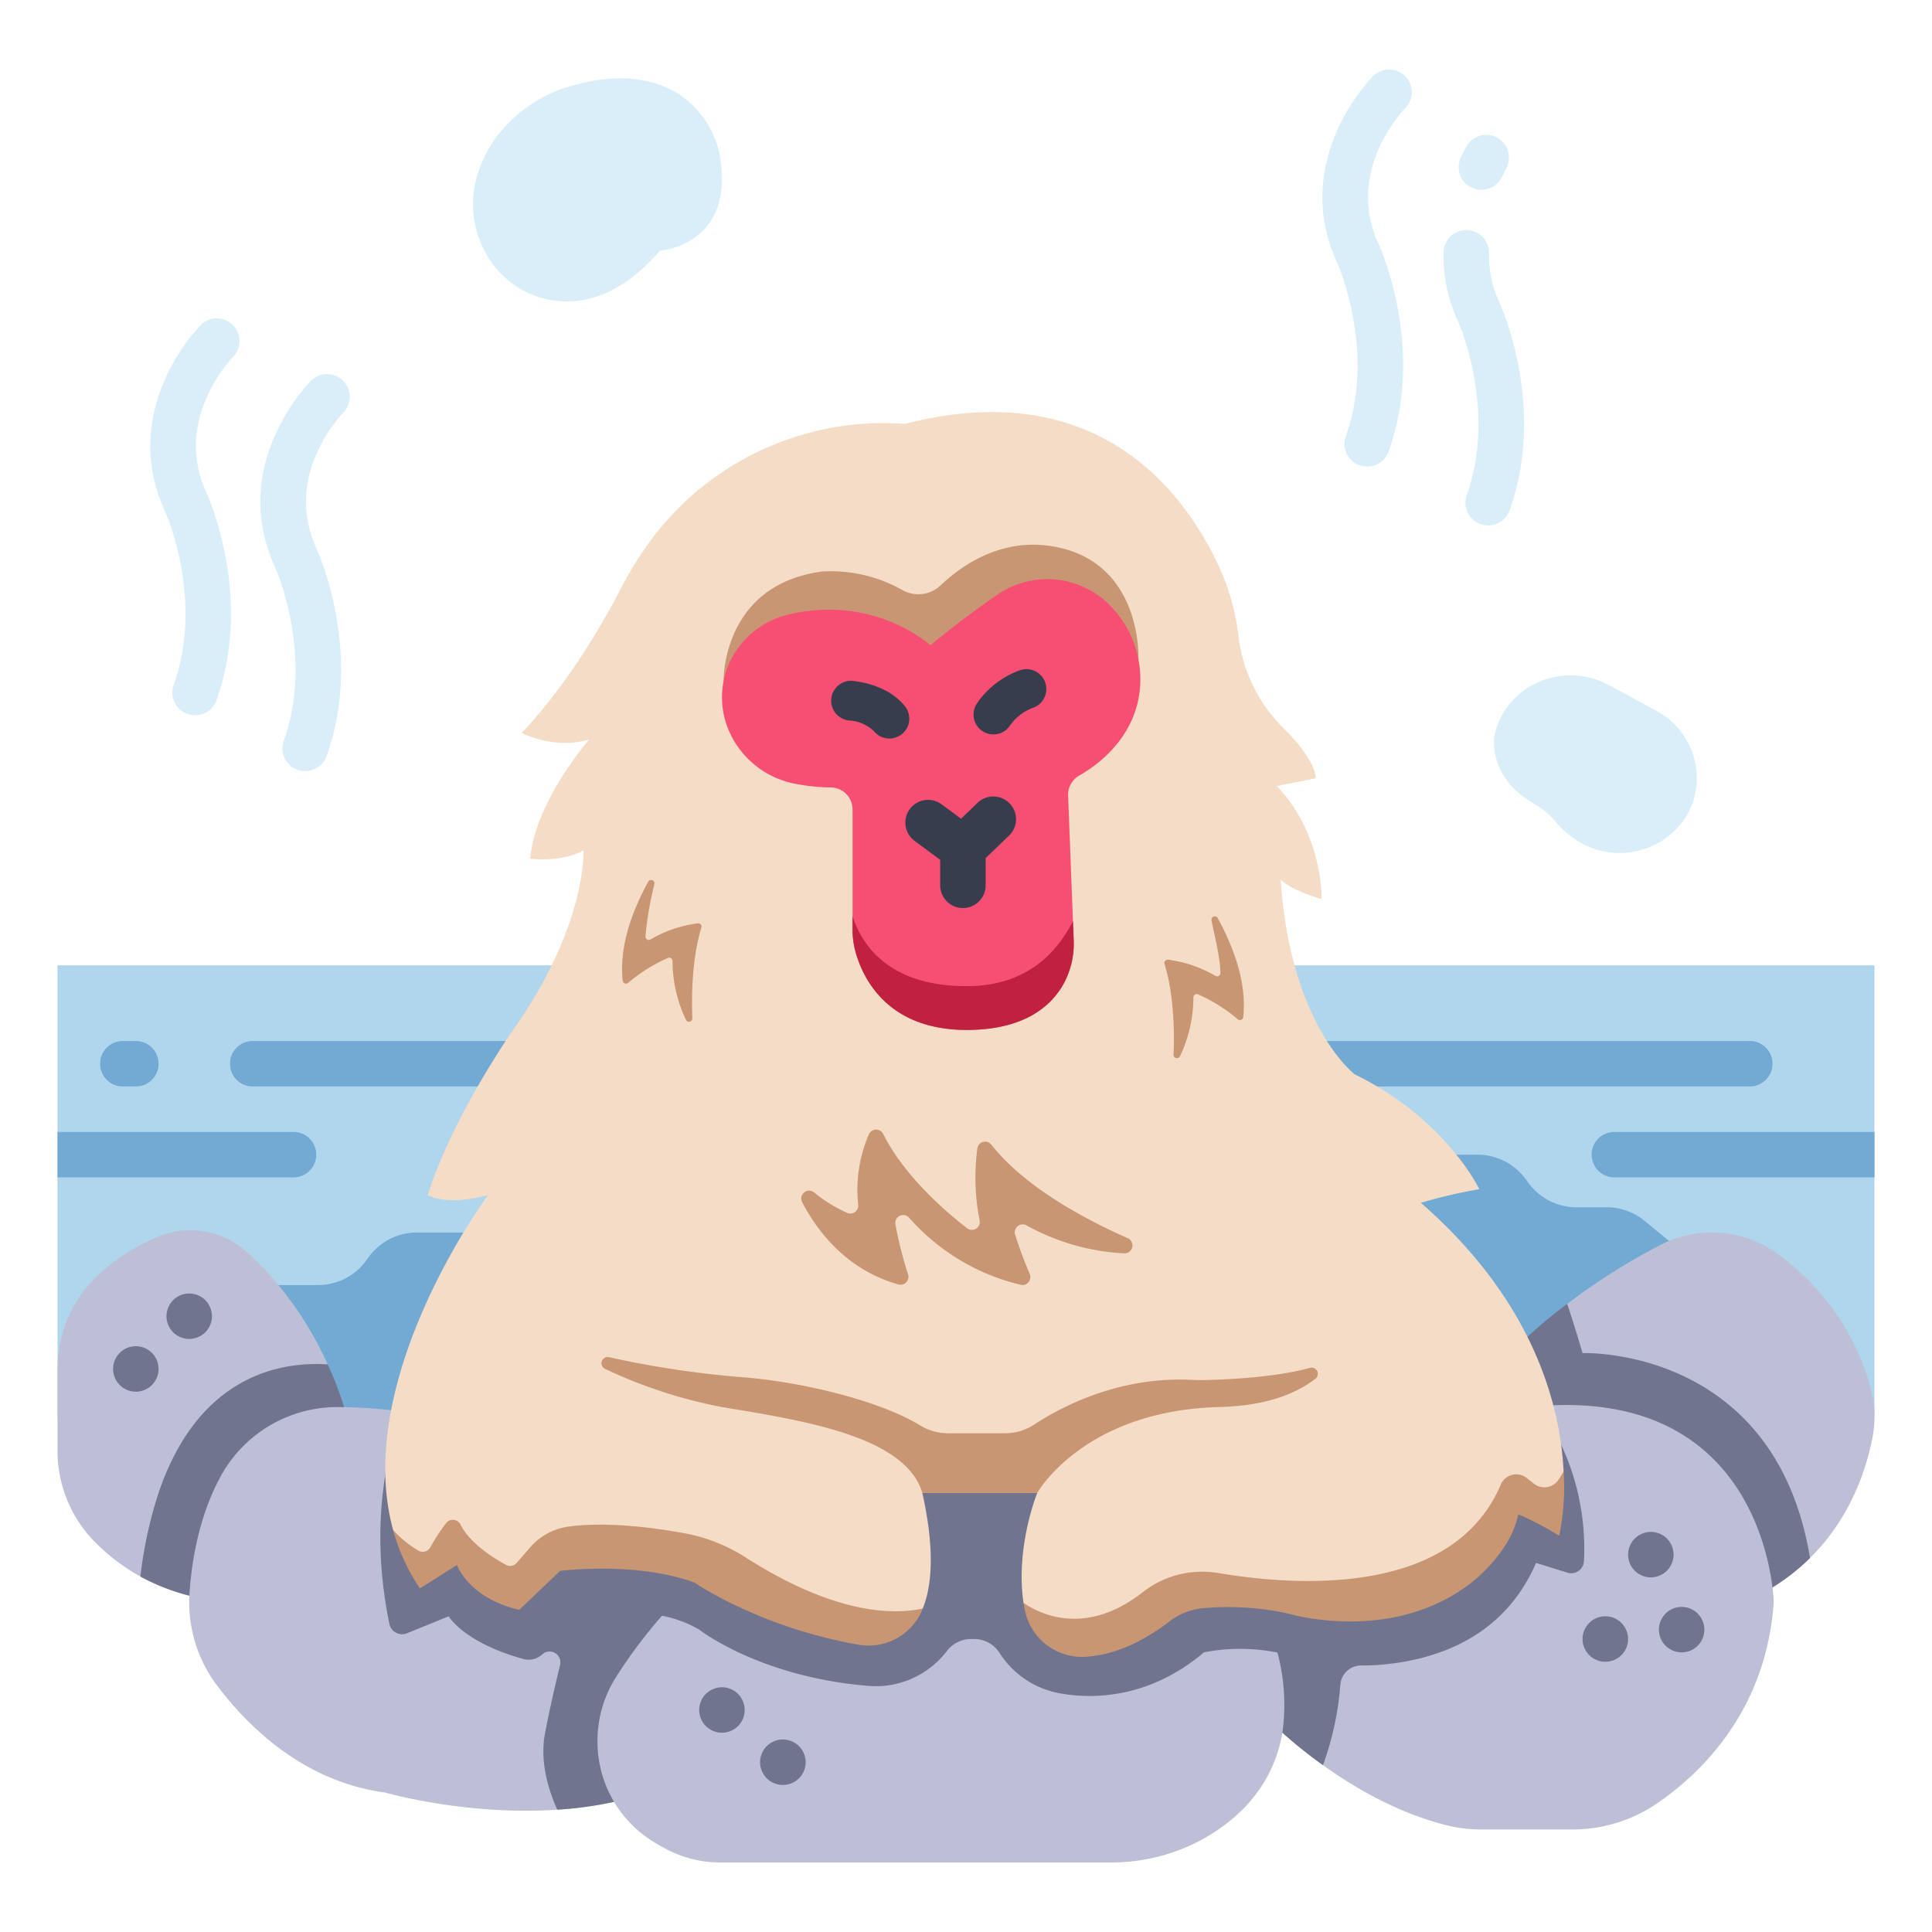 <?xml version="1.0" ?>
<svg width="800px" height="800px" viewBox="0 0 340 340" id="icons" xmlns="http://www.w3.org/2000/svg"><title/><rect height="79.544" style="fill:#b0d6ed" width="319.759" x="10.12" y="169.882"/><path d="M23.905,191.2H21.618a4,4,0,1,1,0-8h2.287a4,4,0,0,1,0,8Z" style="fill:#72aad3"/><path d="M51.655,199.2H10.12v8H51.655a4,4,0,0,0,0-8Z" style="fill:#72aad3"/><path d="M329.88,199.2H284.1a4,4,0,0,0,0,8H329.88Z" style="fill:#72aad3"/><path d="M307.936,183.2H44.472a4,4,0,0,0,0,8H307.936a4,4,0,0,0,0-8Z" style="fill:#72aad3"/><path d="M310.408,249.426l-5.416-21.789-15.573-12.785a10.516,10.516,0,0,0-6.672-2.388h-5.3a10.513,10.513,0,0,1-8.546-4.389l-.352-.491A10.516,10.516,0,0,0,260,203.2H144.339l-51.082,13.7H73.382a10.511,10.511,0,0,0-8.709,4.624h0a10.516,10.516,0,0,1-8.71,4.623H29.38s-.192,9.787-.4,23.285Z" style="fill:#72aad3"/><path d="M60.218,252.489l-2.554-12.382A61.715,61.715,0,0,0,46.222,223l-2.434-2.347a14.832,14.832,0,0,0-16.263-2.9,35.481,35.481,0,0,0-10.951,7.309A22.658,22.658,0,0,0,10.12,241.03v14.24a22.83,22.83,0,0,0,6.413,15.921c4.782,4.923,12.581,10.105,24.494,10.767Z" style="fill:#bdbfd6"/><path d="M265.662,240,275.8,229.459a114.672,114.672,0,0,1,16.39-10.361,19.663,19.663,0,0,1,20.677,1.607,42.914,42.914,0,0,1,16.323,23.517,19.3,19.3,0,0,1,.36,8.627c-1.383,7.385-6.161,21.926-22.6,29.109L268,252.609Z" style="fill:#bdbfd6"/><path d="M27.9,262.739a74.85,74.85,0,0,0-3.192,14.7,37.667,37.667,0,0,0,16.318,4.518L61.545,251.31a57.228,57.228,0,0,0-3.883-11.2C49.856,239.593,35.023,241.655,27.9,262.739Z" style="fill:#70748e"/><path d="M318.534,274.18C312.358,236.8,278.5,238.125,278.5,238.125c-.974-3.353-1.9-6.275-2.695-8.665a83.891,83.891,0,0,0-10.4,9.124l2.6,14.025,38.953,29.349A37.879,37.879,0,0,0,318.534,274.18Z" style="fill:#70748e"/><path d="M75.8,249.233a89.19,89.19,0,0,0-16.674-1.612,23.392,23.392,0,0,0-20.221,12.057c-2.59,4.711-4.865,11.336-5.543,20.488a24.352,24.352,0,0,0,4.792,16.394c5.385,7.181,15.2,16.972,29.642,18.9,0,0,21.509,6.233,41.768,1.3l26.491-28.569V267.413Z" style="fill:#bdbfd6"/><path d="M221.767,301.177s14.441,15.6,33.176,20.127a24.958,24.958,0,0,0,5.862.651h15.866a26.4,26.4,0,0,0,14.988-4.616c8.04-5.542,19.18-16.53,20.491-35.381,0,0-.779-38.814-43.113-34.341H224.624l-10.129,44Z" style="fill:#bdbfd6"/><path d="M75.8,249.233s-2.049-.421-5.126-.834c-3.084,8.628-5.434,21.356-2.149,37.371a2.277,2.277,0,0,0,3.081,1.662l7.358-2.989s2.659,4.626,13.155,7.516a3.5,3.5,0,0,0,3.293-.805h0a1.909,1.909,0,0,1,3.155,1.852c-.8,3.27-1.78,7.5-2.633,11.926-.864,4.481.167,9.129,2.139,13.547a67.6,67.6,0,0,0,11.491-1.719l26.491-28.569V267.413Z" style="fill:#70748e"/><path d="M274.73,254.235l-8.576-6.618h-41.53l-1.935,8.407L214.5,291.616l7.272,9.561a80.181,80.181,0,0,0,11.053,9.458,53.191,53.191,0,0,0,3.051-14.133,3.665,3.665,0,0,1,3.641-3.405c1.067.007,2.135-.028,3.2-.111,9.437-.734,21.787-4.461,27.6-17.941l5.531,1.722a2.236,2.236,0,0,0,2.9-2.03A43.1,43.1,0,0,0,274.73,254.235Z" style="fill:#70748e"/><path d="M127.053,276.15,116.5,284.342a86.666,86.666,0,0,0-8.206,10.983,20.848,20.848,0,0,0-3.146,11.045h0a20.7,20.7,0,0,0,9.335,17.428,34.82,34.82,0,0,0,3.315,1.892,20.234,20.234,0,0,0,9.082,2.072h68.474a33.5,33.5,0,0,0,16.551-4.235c5.822-3.3,12.066-8.974,13.754-18.454a35.359,35.359,0,0,0-.856-14.253s-6.763-10.431-13.394-14.67l-1.593-17.308H131.384Z" style="fill:#bdbfd6"/><path d="M224.8,290.821a26.29,26.29,0,0,0-11.345-15.616l-3.636-16.363H131.384l-5.714,16.363a86.518,86.518,0,0,0-9.165,9.137,21.067,21.067,0,0,1,6.545,2.443s10.589,8.326,29.7,9.894a15.7,15.7,0,0,0,13.68-5.867c.056-.071.111-.143.165-.215a5.36,5.36,0,0,1,4.265-2.155h.572a5.291,5.291,0,0,1,4.5,2.493,15.968,15.968,0,0,0,10.337,7.018c5.309,1.009,15.523,1.352,25.616-7.171A33.375,33.375,0,0,1,224.8,290.821Z" style="fill:#70748e"/><path d="M159.234,74.6A50.99,50.99,0,0,0,113.2,96.954a59.887,59.887,0,0,0-3.952,6.661c-2.4,4.632-9,16.58-17.457,25.363,0,0,5.865,3.041,11.925,1.135,0,0-9.535,10.889-10.406,21,0,0,5.431.738,9.378-1.469,0,0,.685,13.023-12.337,31.529,0,0-10.624,15.079-15.079,29.13,0,0,3.084,2.056,10.623,0,0,0-24.01,32.28-16.716,58.945a72.587,72.587,0,0,0,4.846,9.4l6.715-4.015s1.582,5.978,10.493,8.034l7.314-6.955s13.821-1.851,24.1,1.919c0,0,11.045,8.061,28.479,11.152,4.372.774,9.953-4.317,9.953-4.317a10.46,10.46,0,0,1,1.311-1.395c1.609-3.976,2.158-10.3-.073-20.336h20.219s-3.872,9.467-2.413,19.364c0,0,5.211,9.269,10.331,8.979,3.861-.219,8.735-2.036,14.569-6.477a14.506,14.506,0,0,1,6.663-2.324,47.883,47.883,0,0,1,15.265.7s17.373,5.746,31.424-5.221c0,0,7.281-5.228,8.652-12.082a35,35,0,0,1,6.964,3.385l1.175-10.135c-.57-11.422-5.113-29.8-25.117-47.248a90.064,90.064,0,0,1,10.281-2.4s-5.826-12.338-21.933-20.22c0,0-11.309-8.568-13.023-34.27,0,0,1.371,1.713,7.2,3.427,0,0,.343-11.31-7.882-19.877l6.854-1.371s.244-2.928-5.444-8.577a27.587,27.587,0,0,1-7.429-12.627A28.727,28.727,0,0,1,218,112.3a41.533,41.533,0,0,0-2.975-11.467C209.438,88.086,194.33,65.57,159.234,74.6Z" style="fill:#f4dcc6"/><path d="M127.344,119.812s-.34-16.944,17.406-19.241a25.635,25.635,0,0,1,14.071,3.279,5.716,5.716,0,0,0,6.753-.87c3.894-3.7,11.273-8.792,20.932-6.585,14.614,3.341,13.843,19.653,13.843,19.653Z" style="fill:#c99673"/><path d="M116.145,44.12s12.537-.892,10.733-15.392a16.708,16.708,0,0,0-7.3-12.083c-3.826-2.462-9.693-4.053-18.383-1.708a24.981,24.981,0,0,0-14.1,9.538A21.762,21.762,0,0,0,83.865,31.3c-2.735,10.161,3.917,20.723,14.4,21.683C103.424,53.454,109.67,51.6,116.145,44.12Z" style="fill:#d9eef9"/><path d="M263.372,128.072q-.153.466-.289.961s-1.853,7.413,7.033,12.508a13.591,13.591,0,0,1,3.663,3.1,16.135,16.135,0,0,0,4.1,3.487c9.156,5.481,21.108-1.017,20.72-11.681q-.015-.42-.054-.849a13.623,13.623,0,0,0-7.2-10.6l-8.216-4.45C275.626,116.491,266.052,119.977,263.372,128.072Z" style="fill:#d9eef9"/><path d="M163.728,113.565s-9.507-8.873-24.615-5.5a15.3,15.3,0,0,0-11.066,9.33q-.162.426-.3.879c-2.746,8.7,3.017,17.753,11.947,19.612a34.74,34.74,0,0,0,6.5.687,3.882,3.882,0,0,1,3.845,3.863V163.52a14.831,14.831,0,0,0,.5,3.918c1.259,4.593,5.535,13.812,19.579,13.812,9.937,0,14.648-4.024,16.882-7.8a14.837,14.837,0,0,0,1.947-8.142L187.97,140a3.873,3.873,0,0,1,1.958-3.512c3.544-2.027,10.455-7.154,10.75-16.438a18.553,18.553,0,0,0-4.667-12.79q-.3-.345-.635-.692a15.5,15.5,0,0,0-19.9-1.88C172.463,106.743,168.457,109.665,163.728,113.565Z" style="fill:#f74f73"/><path d="M34.329,125.878a4,4,0,0,1-3.764-5.356c5.416-15.054-1.444-30.357-1.514-30.51C20.8,72.141,34.738,57.793,35.335,57.19a4,4,0,0,1,5.688,5.625c-.461.474-10.594,11.09-4.7,23.857.347.757,8.282,18.468,1.773,36.559A4,4,0,0,1,34.329,125.878Z" style="fill:#d9eef9"/><path d="M53.7,135.711a4,4,0,0,1-3.763-5.356c5.382-14.959-1.449-30.364-1.518-30.517-8.245-17.864,5.691-32.213,6.288-32.816a4,4,0,0,1,5.689,5.625c-.461.474-10.6,11.091-4.7,23.858.346.756,8.282,18.468,1.772,36.559A4,4,0,0,1,53.7,135.711Z" style="fill:#d9eef9"/><path d="M240.6,82.108a4,4,0,0,1-3.764-5.356c5.383-14.959-1.448-30.364-1.517-30.517-8.246-17.865,5.691-32.212,6.288-32.815a4,4,0,0,1,5.688,5.626c-.463.474-10.6,11.09-4.7,23.855.347.756,8.282,18.468,1.773,36.56A4,4,0,0,1,240.6,82.108Z" style="fill:#d9eef9"/><path d="M261.888,92.462a4,4,0,0,1-3.764-5.355c5.382-14.959-1.448-30.366-1.517-30.52a27.1,27.1,0,0,1-2.554-12.221,4,4,0,0,1,8,.229,19.213,19.213,0,0,0,1.83,8.659c.347.758,8.281,18.47,1.773,36.562A4,4,0,0,1,261.888,92.462Z" style="fill:#d9eef9"/><path d="M261.682,33.284a4,4,0,0,1-4.614-5.544c.558-1.217.986-1.951,1.033-2.03A4,4,0,0,1,265,29.77c-.015.026-.284.5-.653,1.3A3.992,3.992,0,0,1,261.682,33.284Z" style="fill:#d9eef9"/><path d="M159.279,124.318c-2.449-3.063-6.282-4.126-9.066-4.48a3.5,3.5,0,0,0-.881,6.946,6.948,6.948,0,0,1,4.48,1.9,3.5,3.5,0,0,0,5.467-4.371Z" style="fill:#373d4c"/><path d="M183.929,120.071a3.5,3.5,0,0,0-4.48-2.105,15.577,15.577,0,0,0-7.491,5.775,3.5,3.5,0,1,0,5.735,4.015,8.5,8.5,0,0,1,4.131-3.206A3.5,3.5,0,0,0,183.929,120.071Z" style="fill:#373d4c"/><path d="M172.056,141.264l-2.932,2.814-3.416-2.53a4,4,0,0,0-4.76,6.43l4.51,3.339V155.8a4,4,0,0,0,8,0v-4.795l4.137-3.97a4,4,0,0,0-5.539-5.772Z" style="fill:#373d4c"/><path d="M162.319,262.74c-2.991-10.052-21.092-12.759-35.266-15.123a85.345,85.345,0,0,1-20.574-6.716,1.093,1.093,0,0,1,.683-2.061,173.723,173.723,0,0,0,22.346,3.441c11.337.731,25.379,4.262,32.33,8.515a9.511,9.511,0,0,0,4.967,1.435h10.079a9.362,9.362,0,0,0,5.158-1.555c4.259-2.807,14.412-8.384,27.216-7.858.952.039,1.9.071,2.853.049,3.56-.081,12.373-.451,18.422-2.148a1.094,1.094,0,0,1,.945,1.93c-3.756,2.866-9.039,4.762-16.983,4.968-23.9.658-31.957,15.123-31.957,15.123Z" style="fill:#c99673"/><path d="M33.3,235.632a3.45,3.45,0,0,1-.78-.08,3.766,3.766,0,0,1-.75-.23,4.658,4.658,0,0,1-.69-.359,5.187,5.187,0,0,1-.61-.5,4.345,4.345,0,0,1-.5-.611,4.431,4.431,0,0,1-.359-.69,3.768,3.768,0,0,1-.231-.75,4.047,4.047,0,0,1-.08-.78,4.129,4.129,0,0,1,.08-.78,3.982,3.982,0,0,1,.231-.75,4.431,4.431,0,0,1,.359-.69,4.919,4.919,0,0,1,.5-.61,3.722,3.722,0,0,1,.61-.49,3.927,3.927,0,0,1,.69-.37,3.763,3.763,0,0,1,.75-.229,4.054,4.054,0,0,1,1.56,0,3.763,3.763,0,0,1,.75.229,3.857,3.857,0,0,1,.69.37,3.607,3.607,0,0,1,1.1,1.1,3.828,3.828,0,0,1,.37.69,4.053,4.053,0,0,1,.23.75,4.129,4.129,0,0,1,.08.78,4.067,4.067,0,0,1-1.17,2.831,5.106,5.106,0,0,1-.61.5,4.561,4.561,0,0,1-.69.359,3.766,3.766,0,0,1-.75.23A3.439,3.439,0,0,1,33.3,235.632Z" style="fill:#70748e"/><path d="M23.9,244.912a3.983,3.983,0,0,1-2.821-1.17,4,4,0,1,1,5.65,0A3.986,3.986,0,0,1,23.9,244.912Z" style="fill:#70748e"/><path d="M127.05,304.932a4.138,4.138,0,0,1-.78-.08,4.053,4.053,0,0,1-.75-.23,3.922,3.922,0,0,1-.69-.369,4.218,4.218,0,0,1-.61-.491,4.008,4.008,0,0,1,0-5.66,5.089,5.089,0,0,1,.61-.5,3.875,3.875,0,0,1,.69-.36,3.413,3.413,0,0,1,.75-.23,3.728,3.728,0,0,1,1.56,0,3.256,3.256,0,0,1,.75.23,3.5,3.5,0,0,1,.69.36,4.348,4.348,0,0,1,.61.5,4.008,4.008,0,0,1,0,5.66,3.7,3.7,0,0,1-.61.491,3.54,3.54,0,0,1-.69.369,3.832,3.832,0,0,1-.75.23A4.047,4.047,0,0,1,127.05,304.932Z" style="fill:#70748e"/><path d="M137.781,314.122a4,4,0,1,1,.779-7.92,3.859,3.859,0,0,1,.75.23,3.693,3.693,0,0,1,.69.361,4.209,4.209,0,0,1,.611.5,4.006,4.006,0,0,1,0,5.659,4.345,4.345,0,0,1-.611.5,3.69,3.69,0,0,1-.69.36,3.861,3.861,0,0,1-.75.231A4.125,4.125,0,0,1,137.781,314.122Z" style="fill:#70748e"/><path d="M290.52,277.592a4.029,4.029,0,0,1-2.83-1.17,4.919,4.919,0,0,1-.5-.61,4.485,4.485,0,0,1-.369-.69,4.022,4.022,0,0,1-.221-.75,3.445,3.445,0,0,1-.08-.78,3.988,3.988,0,0,1,1.17-2.83,3.694,3.694,0,0,1,.61-.5,4.143,4.143,0,0,1,.69-.37,4.762,4.762,0,0,1,.75-.23,4.093,4.093,0,0,1,1.56,0,4.762,4.762,0,0,1,.75.23,4.579,4.579,0,0,1,.69.37,4.161,4.161,0,0,1,.61.5,4.031,4.031,0,0,1,1.17,2.83,4.129,4.129,0,0,1-.08.78,4.053,4.053,0,0,1-.23.75,3.766,3.766,0,0,1-.37.69,4.03,4.03,0,0,1-.49.61,4.093,4.093,0,0,1-.61.49,3.828,3.828,0,0,1-.69.37,3.766,3.766,0,0,1-.75.23A4.121,4.121,0,0,1,290.52,277.592Z" style="fill:#70748e"/><path d="M295.94,290.782a4.2,4.2,0,0,1-.78-.069,3.948,3.948,0,0,1-.75-.231,3.828,3.828,0,0,1-.69-.37,3.56,3.56,0,0,1-.609-.5,4.06,4.06,0,0,1-.5-.6,4.4,4.4,0,0,1-.361-.69,4.478,4.478,0,0,1-.23-.75,4.127,4.127,0,0,1-.08-.779,4.217,4.217,0,0,1,.08-.79,4.145,4.145,0,0,1,.23-.741,3.693,3.693,0,0,1,.361-.69,4.087,4.087,0,0,1,.5-.609,4.038,4.038,0,0,1,3.609-1.1,3.832,3.832,0,0,1,.75.23,4.5,4.5,0,0,1,.69.371,4.036,4.036,0,0,1,.61.5,4.215,4.215,0,0,1,.5.609,3.69,3.69,0,0,1,.36.69,4.069,4.069,0,0,1,.231.741,4.3,4.3,0,0,1,.079.79,4.21,4.21,0,0,1-.079.779,4.3,4.3,0,0,1-.591,1.44,4.188,4.188,0,0,1-.5.6,3.605,3.605,0,0,1-.61.5,3.828,3.828,0,0,1-.69.37,3.9,3.9,0,0,1-.75.231A4.2,4.2,0,0,1,295.94,290.782Z" style="fill:#70748e"/><path d="M282.51,292.442a4.234,4.234,0,0,1-.79-.08,3.956,3.956,0,0,1-.74-.23,3.8,3.8,0,0,1-1.3-.87,3.972,3.972,0,0,1,0-5.65,3.627,3.627,0,0,1,.6-.5,4.191,4.191,0,0,1,.7-.37,3.922,3.922,0,0,1,.74-.22,4,4,0,1,1,.79,7.92Z" style="fill:#70748e"/><path d="M141.166,211.58c2.818,5.353,7.98,11.938,16.94,14.462a1.394,1.394,0,0,0,1.7-1.762,69.346,69.346,0,0,1-2.224-8.811,1.389,1.389,0,0,1,2.393-1.19,37.742,37.742,0,0,0,19.677,11.83,1.394,1.394,0,0,0,1.568-1.905c-.758-1.788-1.784-4.365-2.572-6.929a1.389,1.389,0,0,1,2-1.632,39.464,39.464,0,0,0,17.17,4.922,1.392,1.392,0,0,0,.656-2.66c-6.855-3.014-17.961-8.755-24.014-16.463a1.383,1.383,0,0,0-2.459.652,38.813,38.813,0,0,0,.393,12.673,1.389,1.389,0,0,1-2.212,1.376c-4.064-3.151-11.113-9.316-14.769-16.608a1.387,1.387,0,0,0-2.509.1,24.441,24.441,0,0,0-1.872,12.351,1.392,1.392,0,0,1-1.93,1.465,25.679,25.679,0,0,1-5.821-3.591A1.39,1.39,0,0,0,141.166,211.58Z" style="fill:#c99673"/><path d="M187,173.453a14.837,14.837,0,0,0,1.947-8.142l-.124-3.214c-3.017,5.954-8.54,11.449-18.677,11.449-13.4,0-18.313-6.863-20.11-12.279v2.253a14.791,14.791,0,0,0,.5,3.918c1.258,4.593,5.534,13.812,19.578,13.812C180.057,181.25,184.768,177.226,187,173.453Z" style="fill:#c12140"/><path d="M114.073,155.169c-2.759,5.067-5.134,11.242-4.492,17.42a.59.59,0,0,0,.963.379,28.456,28.456,0,0,1,7.012-4.394.59.59,0,0,1,.8.546,24.03,24.03,0,0,0,2.37,10.372.594.594,0,0,0,1.122-.295c-.147-3.506-.145-10.313,1.579-15.95a.586.586,0,0,0-.63-.761,22.106,22.106,0,0,0-8.323,2.849.586.586,0,0,1-.879-.52,56.993,56.993,0,0,1,1.576-9.244A.592.592,0,0,0,114.073,155.169Z" style="fill:#c99673"/><path d="M214.3,161.575c2.758,5.067,5.133,11.243,4.492,17.42a.591.591,0,0,1-.964.38,28.456,28.456,0,0,0-7.012-4.394.59.59,0,0,0-.8.546,24,24,0,0,1-2.37,10.372.594.594,0,0,1-1.122-.295c.147-3.506.145-10.314-1.579-15.951a.585.585,0,0,1,.63-.76,22.1,22.1,0,0,1,8.323,2.848.587.587,0,0,0,.88-.519c-.108-3.035-.878-5.8-1.577-9.244A.593.593,0,0,1,214.3,161.575Z" style="fill:#c99673"/><path d="M258.961,278.5s6.854-5.141,8.225-12a49.952,49.952,0,0,1,7.2,3.77,41.56,41.56,0,0,0,.783-11.353,16.033,16.033,0,0,1-.917,1.522,2.982,2.982,0,0,1-4.315.662l-1.237-.982a2.966,2.966,0,0,0-4.571,1.107c-8.388,19.8-35.942,17.928-49.747,15.6a17.015,17.015,0,0,0-13.3,3.39c-9.949,7.771-17.929,3.929-20.947,1.874.056.374.116.75.187,1.125a10.291,10.291,0,0,0,10.642,8.358c3.86-.219,8.883-1.694,14.717-6.135a11.727,11.727,0,0,1,5.862-2.406,49.337,49.337,0,0,1,15.212.941S244.91,289.47,258.961,278.5Z" style="fill:#c99673"/><path d="M131.251,274.1a29.948,29.948,0,0,0-10.7-4.256c-5.558-1.026-13.711-2.089-20.5-1.195a10.918,10.918,0,0,0-6.781,3.7l-2.351,2.7a1.509,1.509,0,0,1-1.854.343c-2.032-1.093-6.371-3.733-8.032-7.11a1.506,1.506,0,0,0-2.55-.208,34.093,34.093,0,0,0-2.763,4.236,1.511,1.511,0,0,1-2.088.579,19.4,19.4,0,0,1-4.452-3.634A34.253,34.253,0,0,0,73.9,279.532l6.511-4.112s2.057,5.826,10.967,7.882l7.2-6.854s13.365-1.714,23.646,2.056c0,0,11.256,7.816,28.69,10.906a10.244,10.244,0,0,0,10.932-5.143c.192-.37.371-.772.541-1.193C157.552,284.141,147.223,284.318,131.251,274.1Z" style="fill:#c99673"/></svg>